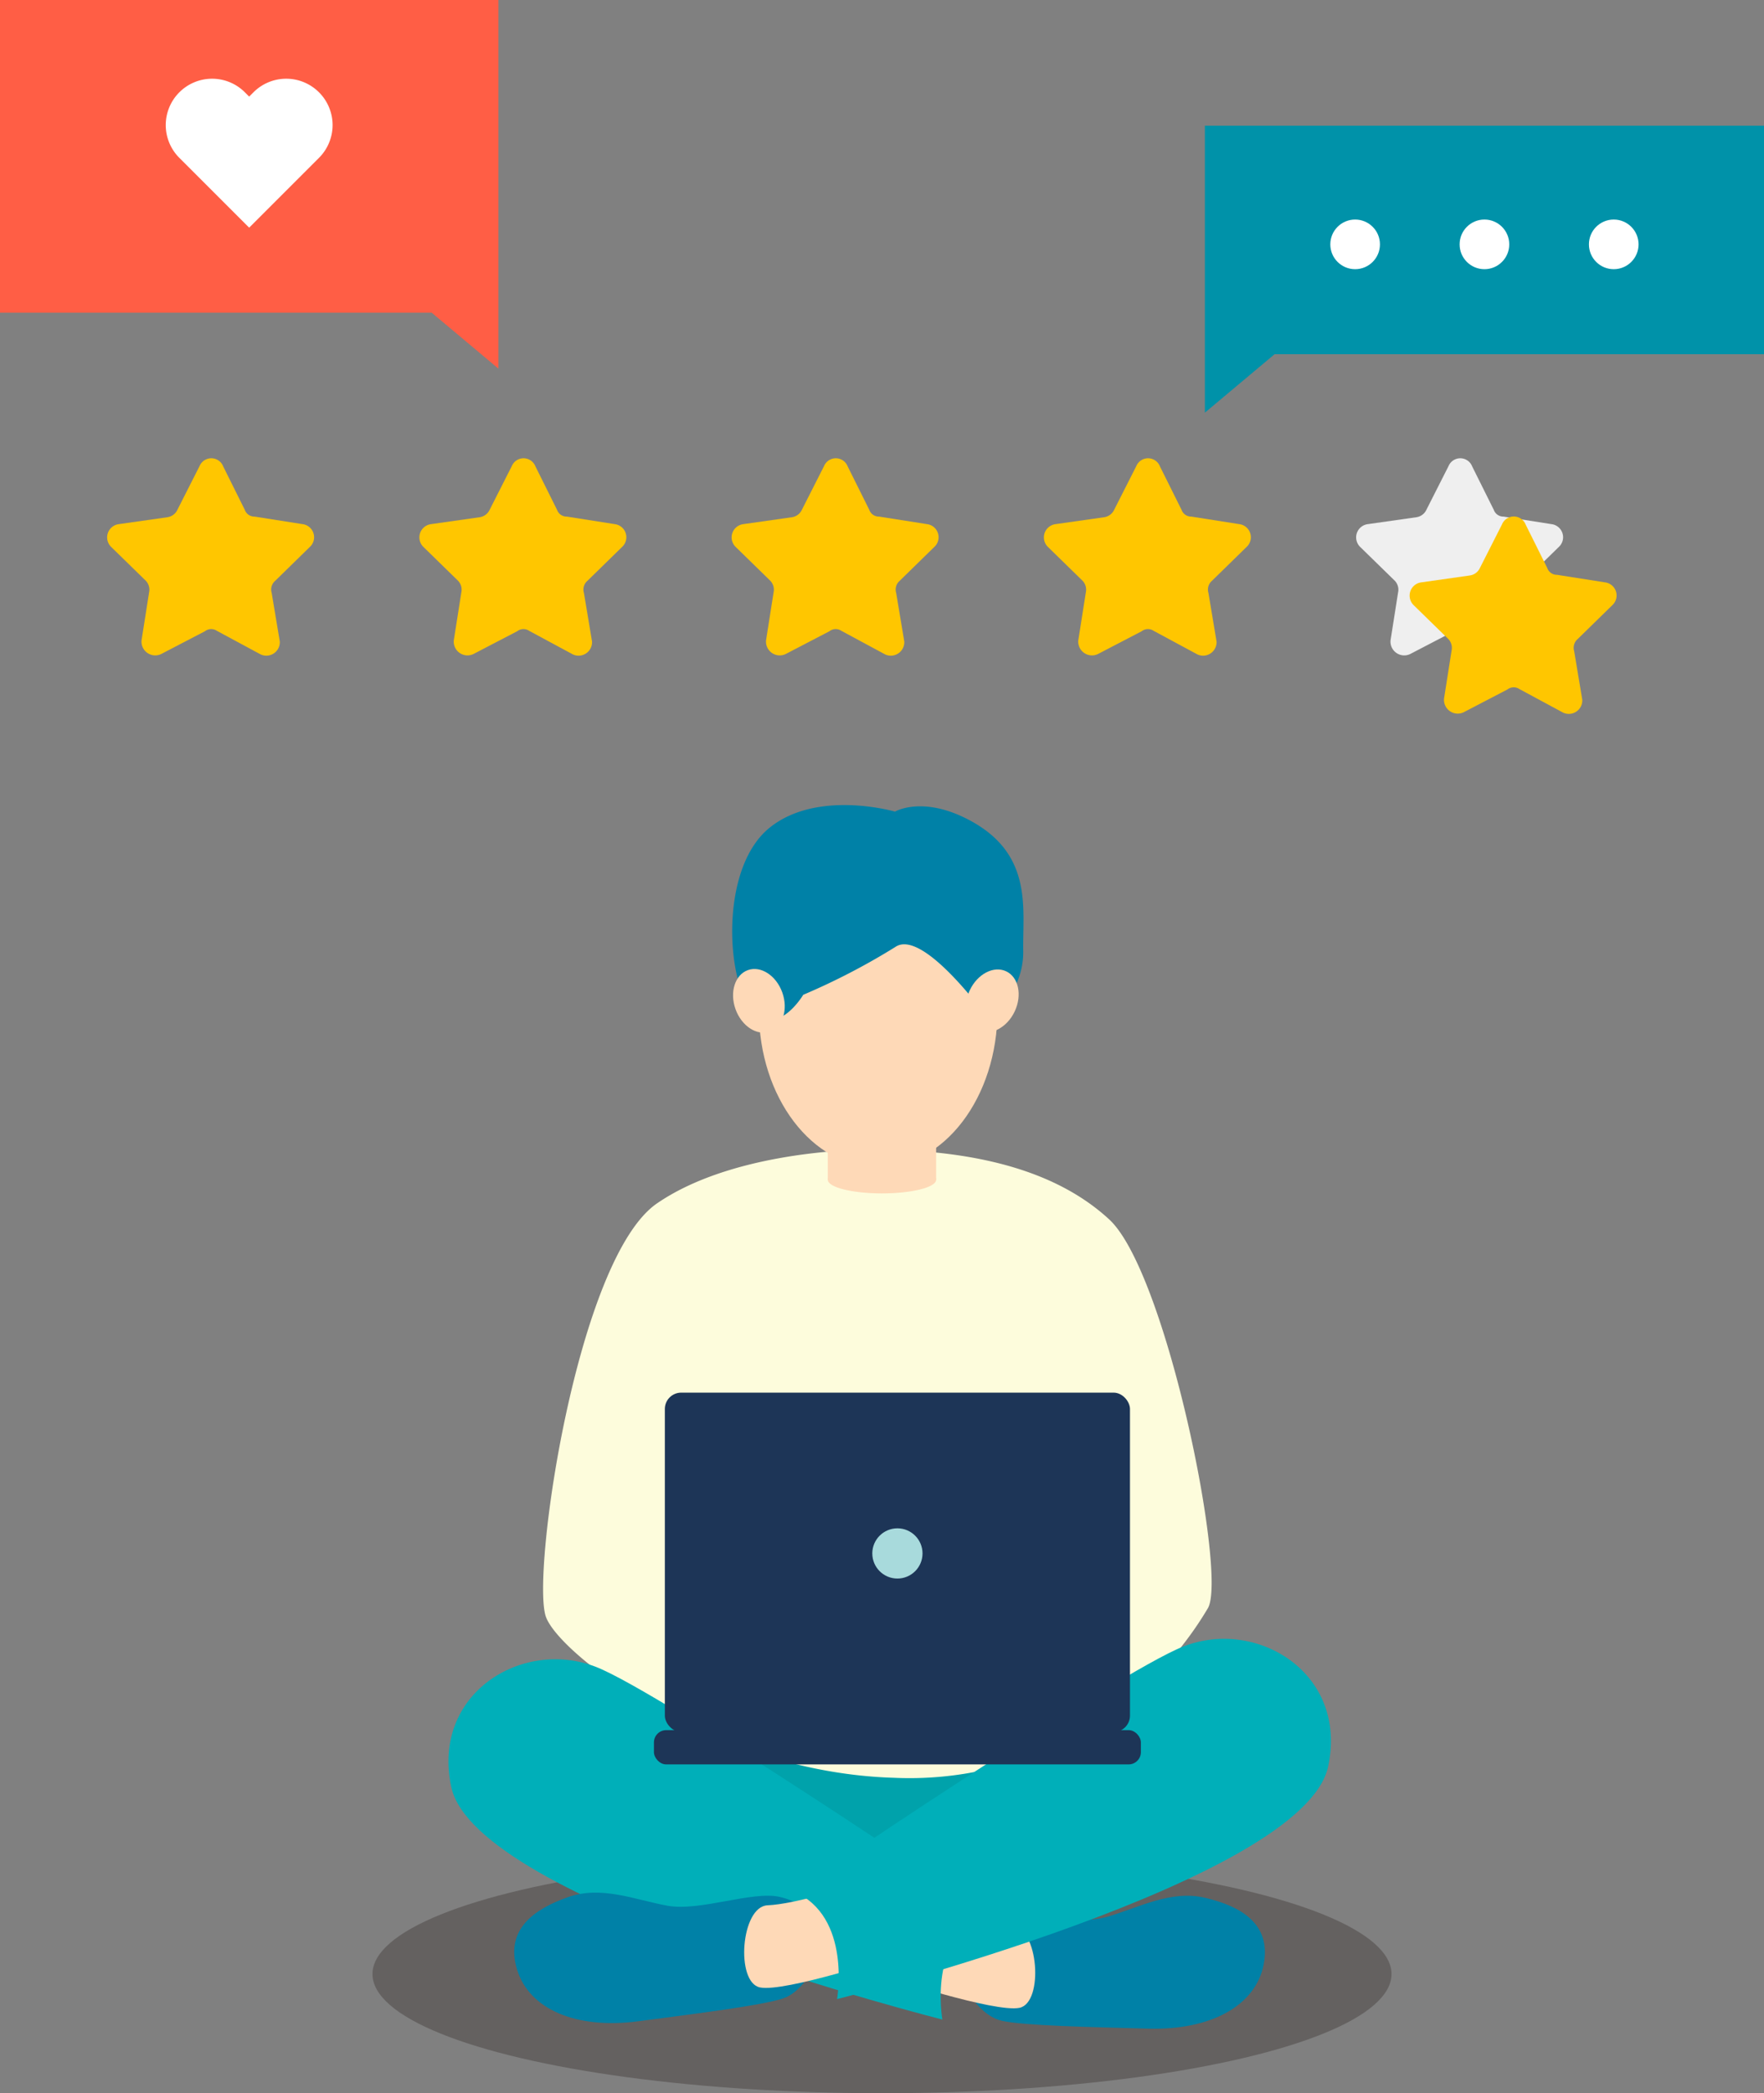 <svg xmlns="http://www.w3.org/2000/svg" width="205.698" height="244.063" viewBox="0 0 205.698 244.063">
    <rect x="0" y="0" width="205.698" height="244.063" fill="#808080" stroke="none"/>
    <g data-name="Group 21133">
        <g data-name="Group 21125">
            <path data-name="路径 21314" d="m-810.133 178.88-5.047-2.719a1.188 1.188 0 0 0-1.4.048l-5.091 2.651a1.6 1.6 0 0 1-2.142-.739 1.6 1.6 0 0 1-.154-.861l.879-5.589a1.506 1.506 0 0 0-.374-1.341l-4.062-3.967a1.555 1.555 0 0 1 0-2.2 1.556 1.556 0 0 1 .937-.448l5.624-.8a1.533 1.533 0 0 0 1.183-.882l2.578-5.086a1.486 1.486 0 0 1 1.948-.79 1.489 1.489 0 0 1 .808.834l2.512 5.049a1.189 1.189 0 0 0 1.148.8l5.588.879a1.539 1.539 0 0 1 1.339 1.716 1.535 1.535 0 0 1-.407.866l-4.11 4.019a1.344 1.344 0 0 0-.418 1.416l.946 5.664a1.571 1.571 0 0 1-1.485 1.652 1.565 1.565 0 0 1-.8-.17z" transform="translate(840.474 -102.605)" style="fill:#ffc600"/>
            <path data-name="路径 21314" d="m-767.983 178.88-5.046-2.719a1.188 1.188 0 0 0-1.4.048l-5.092 2.651a1.6 1.6 0 0 1-2.142-.739 1.6 1.6 0 0 1-.154-.861l.879-5.589a1.509 1.509 0 0 0-.375-1.341l-4.062-3.967a1.555 1.555 0 0 1 0-2.2 1.561 1.561 0 0 1 .937-.448l5.624-.8a1.532 1.532 0 0 0 1.183-.882l2.578-5.086a1.486 1.486 0 0 1 1.948-.79 1.489 1.489 0 0 1 .808.834l2.512 5.049a1.19 1.19 0 0 0 1.149.8l5.587.879a1.539 1.539 0 0 1 1.339 1.716 1.535 1.535 0 0 1-.407.866l-4.11 4.019a1.342 1.342 0 0 0-.417 1.416l.945 5.664a1.571 1.571 0 0 1-1.485 1.652 1.566 1.566 0 0 1-.8-.17z" transform="translate(834.735 -102.605)" style="fill:#ffc600"/>
            <path data-name="路径 21314" d="m-725.833 178.88-5.046-2.719a1.188 1.188 0 0 0-1.4.048l-5.092 2.651a1.6 1.6 0 0 1-2.142-.739 1.6 1.6 0 0 1-.154-.861l.879-5.589a1.506 1.506 0 0 0-.375-1.341l-4.062-3.967a1.555 1.555 0 0 1 0-2.2 1.561 1.561 0 0 1 .937-.448l5.624-.8a1.532 1.532 0 0 0 1.182-.882l2.578-5.086a1.486 1.486 0 0 1 1.948-.79 1.486 1.486 0 0 1 .808.834l2.513 5.049a1.189 1.189 0 0 0 1.148.8l5.587.879a1.538 1.538 0 0 1 1.339 1.716 1.534 1.534 0 0 1-.407.866l-4.11 4.019a1.345 1.345 0 0 0-.417 1.416l.945 5.664a1.57 1.57 0 0 1-1.485 1.652 1.566 1.566 0 0 1-.8-.17z" transform="translate(828.996 -102.605)" style="fill:#ffc600"/>
            <path data-name="路径 21314" d="m-683.682 178.88-5.047-2.719a1.188 1.188 0 0 0-1.4.048l-5.091 2.651a1.6 1.6 0 0 1-2.143-.739 1.611 1.611 0 0 1-.154-.861l.879-5.589a1.506 1.506 0 0 0-.374-1.341l-4.062-3.967a1.555 1.555 0 0 1 0-2.2 1.561 1.561 0 0 1 .937-.448l5.624-.8a1.532 1.532 0 0 0 1.183-.882l2.578-5.086a1.486 1.486 0 0 1 1.948-.79 1.486 1.486 0 0 1 .808.834l2.513 5.049a1.189 1.189 0 0 0 1.148.8l5.587.879a1.539 1.539 0 0 1 1.34 1.716 1.546 1.546 0 0 1-.407.866l-4.11 4.019a1.344 1.344 0 0 0-.418 1.416l.946 5.664a1.571 1.571 0 0 1-1.486 1.652 1.566 1.566 0 0 1-.8-.17z" transform="translate(823.257 -102.605)" style="fill:#ffc600"/>
            <path data-name="路径 21314" d="m-641.532 178.88-5.047-2.719a1.188 1.188 0 0 0-1.4.048l-5.091 2.651a1.6 1.6 0 0 1-2.143-.739 1.612 1.612 0 0 1-.154-.861l.879-5.589a1.506 1.506 0 0 0-.374-1.341l-4.062-3.967a1.555 1.555 0 0 1 0-2.2 1.557 1.557 0 0 1 .937-.448l5.623-.8a1.534 1.534 0 0 0 1.183-.882l2.577-5.086a1.486 1.486 0 0 1 1.948-.79 1.486 1.486 0 0 1 .808.834l2.513 5.049a1.189 1.189 0 0 0 1.148.8l5.587.879a1.539 1.539 0 0 1 1.34 1.716 1.541 1.541 0 0 1-.407.866l-4.11 4.019a1.344 1.344 0 0 0-.418 1.416l.946 5.664a1.571 1.571 0 0 1-1.486 1.652 1.567 1.567 0 0 1-.8-.17z" transform="translate(817.518 -102.605)" style="fill:#efefef"/>
            <path data-name="路径 21314" d="m-634.313 186.738-5.046-2.719a1.187 1.187 0 0 0-1.4.049l-5.091 2.651a1.6 1.6 0 0 1-2.142-.739 1.6 1.6 0 0 1-.154-.861l.879-5.589a1.506 1.506 0 0 0-.375-1.341l-4.062-3.967a1.555 1.555 0 0 1 0-2.2 1.561 1.561 0 0 1 .937-.448l5.624-.8a1.532 1.532 0 0 0 1.183-.882l2.578-5.086a1.486 1.486 0 0 1 1.948-.79 1.486 1.486 0 0 1 .808.834l2.513 5.049a1.189 1.189 0 0 0 1.148.8l5.587.879a1.539 1.539 0 0 1 1.339 1.716 1.536 1.536 0 0 1-.406.866l-4.111 4.019a1.345 1.345 0 0 0-.417 1.416l.945 5.665a1.57 1.57 0 0 1-1.485 1.651 1.574 1.574 0 0 1-.8-.169z" transform="translate(816.535 -103.675)" style="fill:#ffc600"/>
            <g data-name="Group 21122">
                <path data-name="Path 27569" d="M-614.6 137.793h-57.068l-8.131 6.816v-33.456h65.2z" transform="translate(820.298 -96.494)" style="fill:#0092a9"/>
                <g data-name="Group 21121" transform="translate(155.126 25.599)">
                    <circle data-name="Ellipse 742" cx="2.894" cy="2.894" r="2.894" style="fill:#fff"/>
                    <circle data-name="Ellipse 743" cx="2.894" cy="2.894" r="2.894" transform="translate(15.078)" style="fill:#fff"/>
                    <circle data-name="Ellipse 744" cx="2.894" cy="2.894" r="2.894" transform="translate(30.156)" style="fill:#fff"/>
                </g>
            </g>
            <g data-name="Group 21124">
                <g data-name="Group 21123">
                    <path data-name="Path 27570" d="M-842.443 130.644h50.34l7.777 6.519V94.184h-58.117z" transform="translate(842.443 -94.184)" style="fill:#ff5e45"/>
                </g>
                <path data-name="Path 27571" d="m-809.84 106.394-.5.5-.5-.5a5.4 5.4 0 0 0-7.642 0 5.4 5.4 0 0 0 0 7.642l.5.5 7.642 7.642 7.642-7.642.5-.5a5.4 5.4 0 0 0 0-7.642 5.4 5.4 0 0 0-7.642 0z" transform="translate(839.395 -95.631)" style="fill:#fff"/>
            </g>
        </g>
        <g data-name="Group 21132" transform="translate(43.435 93.871)">
            <ellipse data-name="Ellipse 745" cx="59.414" cy="13.892" rx="59.414" ry="13.892" transform="translate(0 122.409)" style="fill:#231815;opacity:.3"/>
            <g data-name="Group 21131">
                <path data-name="Path 27572" d="M-756.916 409.21c.571.121 15.608-7.493 15.608-7.493l30.213 6.528-17.448 12.324z" transform="translate(788.374 -297.729)" style="fill:#00a2ab"/>
                <path data-name="Path 27573" d="M-727.03 348.635c-5.434-.083-18.173.776-26.206 6.276-9.352 6.4-14.7 43.271-12.974 48.2 1.555 4.436 19.576 18.161 40.576 18.784a40.439 40.439 0 0 0 36.616-19.763c2.3-3.826-4.812-39.182-11.508-45.349-5.799-5.343-14.621-7.967-26.504-8.148z" transform="translate(786.427 -308.479)" style="fill:#fdfcdc"/>
                <g data-name="Group 21126" transform="translate(41.048)">
                    <ellipse data-name="Ellipse 746" cx="13.909" cy="18.272" rx="13.909" ry="18.272" transform="translate(4.013 5.713)" style="fill:#fed9b7"/>
                    <path data-name="Path 27574" d="M-739.908 337.361a78.591 78.591 0 0 0 10.74-5.577c3.268-2.244 10.91 8.489 10.91 8.489s4.085-3.1 4-8.033 1.183-11.285-6.287-15.247c-5.463-2.9-8.664-.988-8.664-.988s-8.937-2.606-14.538 1.807-5.132 16.253-2.83 20.251c3.077 5.35 6.669-.702 6.669-.702z" transform="translate(749.092 -315.241)" style="fill:#0081a7"/>
                    <ellipse data-name="Ellipse 747" cx="2.896" cy="3.805" rx="2.896" ry="3.805" transform="rotate(-19.768 58.03 10.111)" style="fill:#fed9b7"/>
                    <ellipse data-name="Ellipse 748" cx="3.805" cy="2.896" rx="3.805" ry="2.896" transform="rotate(-64.768 33.223 -8.754)" style="fill:#fed9b7"/>
                    <path data-name="Rectangle 2103" transform="translate(12.049 36.428)" style="fill:#fed9b7" d="M0 0h12.628v7.263H0z"/>
                    <ellipse data-name="Ellipse 749" cx="6.314" cy="1.587" rx="6.314" ry="1.587" transform="translate(12.049 42.104)" style="fill:#fed9b7"/>
                </g>
                <g data-name="Group 21127">
                    <path data-name="Path 27575" d="M-722.051 423.768c3.11-1.061 9.434.755 13.136-.328s7.4-3.149 11.408-2.2 7.726 2.938 6.809 7.75-6.162 7.695-13.425 7.5-14.417-.352-17.042-.9c-4.108-.844-8.162-9.337-.886-11.822z" transform="translate(794.622 -293.824)" style="fill:#0081a7"/>
                    <path data-name="Path 27576" d="M-728.044 422.123s6.319 2.012 9.441 2.137 3.765 8.975.9 9.574-15.616-3.609-15.616-3.609z" transform="translate(793.152 -293.597)" style="fill:#fed9b7"/>
                    <path data-name="Path 27577" d="M-713.1 427.539s-37.688-25.578-45.417-28.589c-8.6-3.35-19.2 3.137-16.866 14.01 2.882 13.446 57.267 27.112 57.267 27.112s-1.722-9.617 5.016-12.533z" transform="translate(784.569 -298.468)" style="fill:#00afb9"/>
                </g>
                <g data-name="Group 21128">
                    <path data-name="Path 27578" d="M-738.369 421.192c-3.2-.736-9.3 1.723-13.1 1.027s-7.686-2.37-11.573-1.008-7.381 3.718-5.973 8.409 6.922 7.02 14.126 6.074 14.3-1.837 16.858-2.648c4-1.268 7.158-10.134-.338-11.854z" transform="translate(785.86 -293.886)" style="fill:#0081a7"/>
                    <path data-name="Path 27579" d="M-734.859 420.144s-6.319 2.012-9.441 2.136-3.765 8.975-.9 9.575 15.617-3.61 15.617-3.61z" transform="translate(790.376 -293.997)" style="fill:#fed9b7"/>
                    <path data-name="Path 27580" d="M-742.2 425.559s37.688-25.577 45.417-28.589c8.6-3.35 19.2 3.138 16.866 14.01-2.882 13.448-57.267 27.112-57.267 27.112s1.724-9.617-5.016-12.533z" transform="translate(791.354 -298.869)" style="fill:#00afb9"/>
                </g>
                <g data-name="Group 21130" transform="translate(32.819 68.508)">
                    <g data-name="Group 21129">
                        <rect data-name="Rectangle 2104" width="54.239" height="39.57" rx="1.908" transform="translate(1.272)" style="fill:#1d3557"/>
                        <rect data-name="Rectangle 2105" width="56.783" height="3.994" rx="1.43" transform="translate(0 39.353)" style="fill:#1d3557"/>
                    </g>
                    <circle data-name="Ellipse 750" cx="2.928" cy="2.928" r="2.928" transform="translate(25.464 15.821)" style="fill:#a8dadc"/>
                </g>
            </g>
        </g>
    </g>
</svg>
